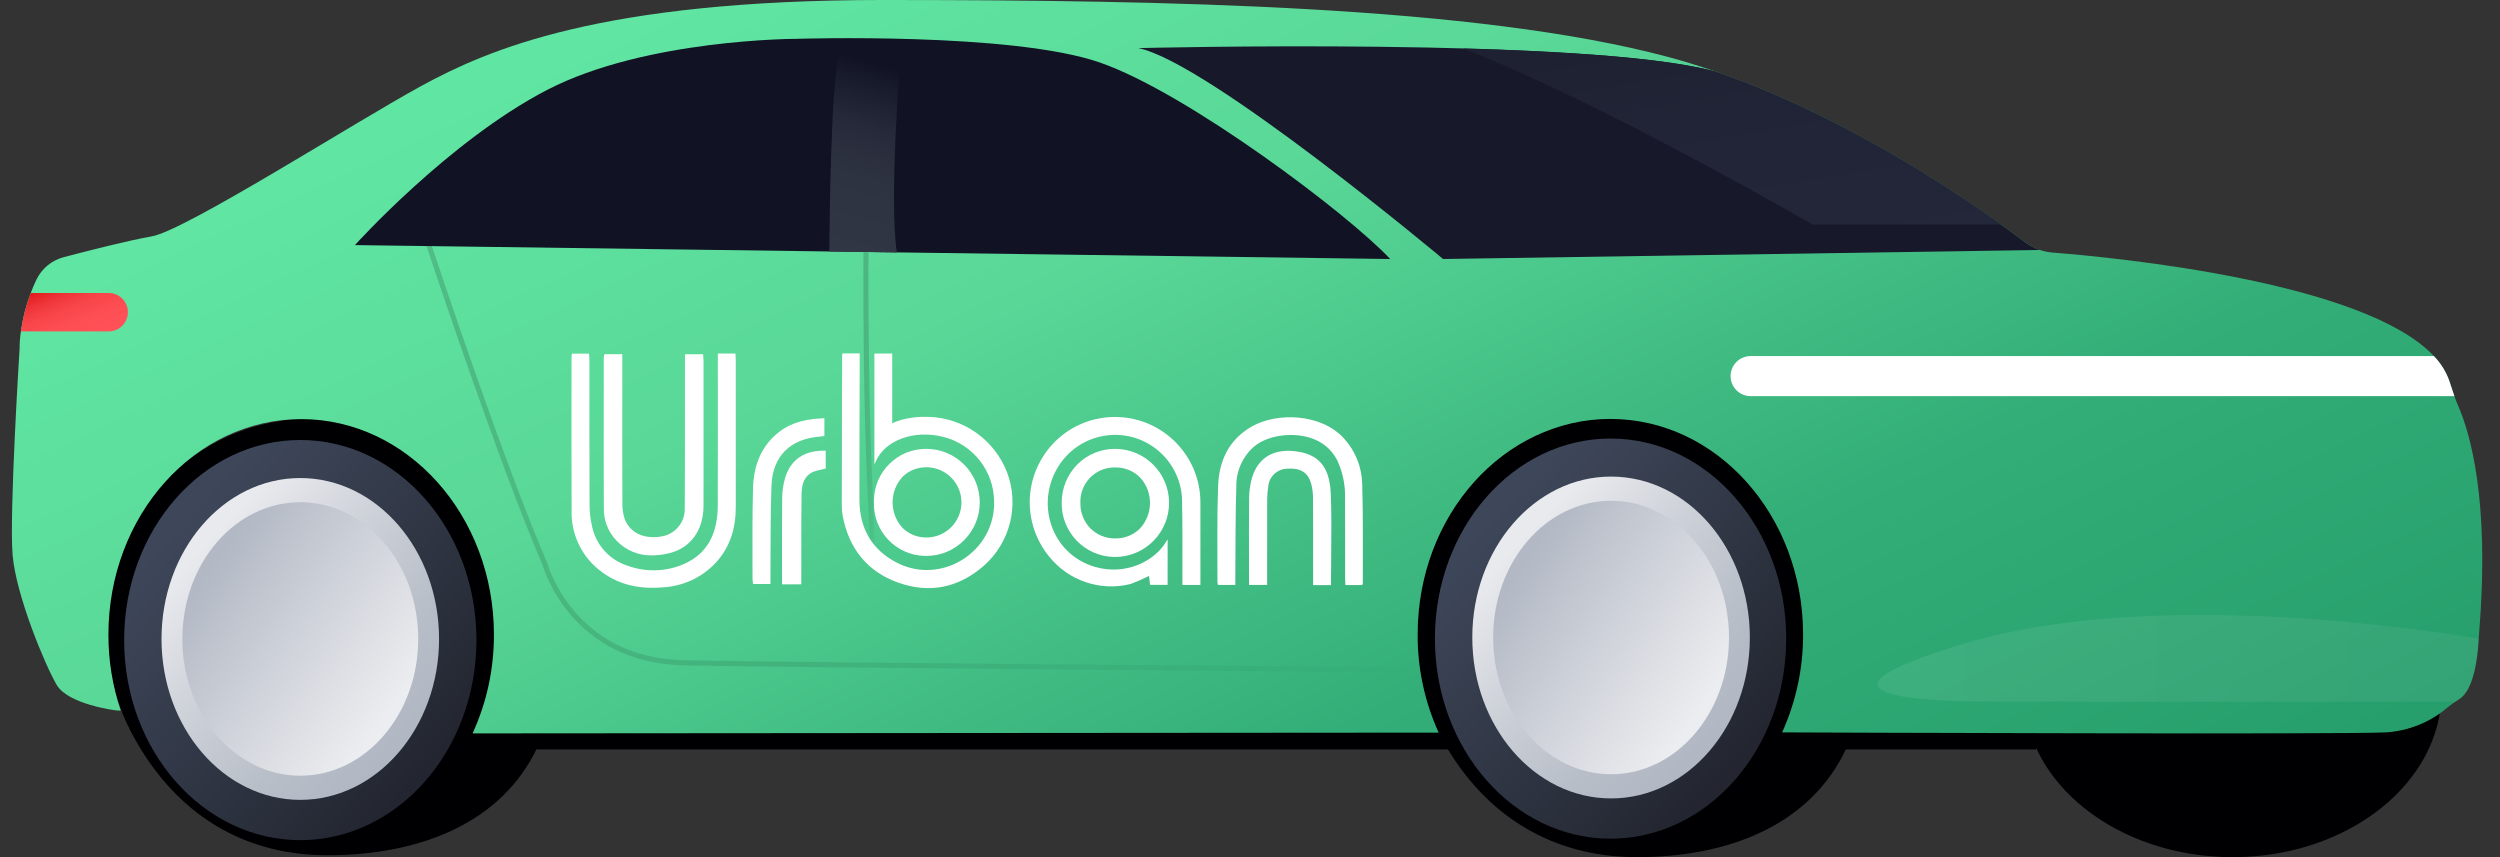 <svg width="210" height="72" viewBox="0 0 210 72" fill="none" xmlns="http://www.w3.org/2000/svg">
<rect x="0" y="0" width="210" height="72" fill="#333333" stroke="none"/>
<g clip-path="url(#clip0_629_1797)">
<path d="M171.029 60.809H44.81V62.951H171.029V60.809Z" fill="#000002"/>
<path d="M47.296 53.386C47.296 56.372 46.141 60.948 44.808 63.436C41.642 69.351 34.95 71.84 27.514 71.84C19.631 71.84 14.295 67.606 11.125 61.702C9.748 59.147 9.028 56.289 9.03 53.386C9.03 43.301 15.981 35.126 26.546 35.126C37.111 35.126 47.294 43.25 47.294 53.386H47.296Z" fill="#000002"/>
<path d="M157.24 53.397C157.24 56.406 156.089 61.02 154.76 63.528C151.603 69.492 144.93 72 137.513 72C129.65 72 124.169 67.8 121.007 61.849C119.67 59.335 119.078 56.415 119.078 53.397C119.078 43.231 126.01 34.99 136.548 34.99C147.085 34.99 157.24 43.179 157.24 53.397Z" fill="#000002"/>
<path d="M25.224 70.573C33.396 70.573 40.021 63.048 40.021 53.766C40.021 44.484 33.396 36.959 25.224 36.959C17.052 36.959 10.427 44.484 10.427 53.766C10.427 63.048 17.052 70.573 25.224 70.573Z" fill="url(#paint0_linear_629_1797)"/>
<path d="M25.224 67.189C31.662 67.189 36.881 61.138 36.881 53.672C36.881 46.207 31.662 40.155 25.224 40.155C18.786 40.155 13.567 46.207 13.567 53.672C13.567 61.138 18.786 67.189 25.224 67.189Z" fill="url(#paint1_linear_629_1797)"/>
<path d="M25.224 65.158C30.694 65.158 35.129 60.016 35.129 53.672C35.129 47.328 30.694 42.186 25.224 42.186C19.753 42.186 15.319 47.328 15.319 53.672C15.319 60.016 19.753 65.158 25.224 65.158Z" fill="url(#paint2_linear_629_1797)"/>
<path d="M135.287 70.451C143.436 70.451 150.042 62.926 150.042 53.644C150.042 44.362 143.436 36.837 135.287 36.837C127.139 36.837 120.533 44.362 120.533 53.644C120.533 62.926 127.139 70.451 135.287 70.451Z" fill="url(#paint3_linear_629_1797)"/>
<path d="M135.33 67.068C141.768 67.068 146.987 61.016 146.987 53.55C146.987 46.085 141.768 40.033 135.33 40.033C128.892 40.033 123.673 46.085 123.673 53.55C123.673 61.016 128.892 67.068 135.33 67.068Z" fill="url(#paint4_linear_629_1797)"/>
<path d="M135.33 65.036C140.8 65.036 145.235 59.894 145.235 53.55C145.235 47.207 140.8 42.064 135.33 42.064C129.86 42.064 125.425 47.207 125.425 53.55C125.425 59.894 129.86 65.036 135.33 65.036Z" fill="url(#paint5_linear_629_1797)"/>
<path d="M187.545 72C197.24 72 205.1 65.768 205.1 58.081C205.1 50.394 197.24 44.162 187.545 44.162C177.85 44.162 169.991 50.394 169.991 58.081C169.991 65.768 177.85 72 187.545 72Z" fill="#000002"/>
<path d="M208.263 52.922C208.244 53.166 208.227 53.407 208.21 53.649C208.201 53.758 208.195 53.869 208.189 53.977C208.131 54.981 207.855 57.897 206.608 58.707C206.49 58.784 206.373 58.861 206.255 58.94C206.02 59.093 205.796 59.26 205.58 59.44C204.128 60.672 202.318 61.401 200.417 61.52C196.91 61.71 152.036 61.531 149.697 61.52C150.868 58.938 151.468 56.133 151.46 53.296C151.46 43.297 144.21 35.19 135.268 35.19C126.326 35.19 119.076 43.297 119.076 53.296C119.068 56.139 119.672 58.953 120.849 61.541L39.696 61.606C40.888 59.004 41.499 56.173 41.49 53.311C41.49 43.312 34.24 35.205 25.298 35.205C16.357 35.205 9.107 43.312 9.107 53.311C9.102 55.481 9.453 57.639 10.145 59.698L9.724 59.67C9.724 59.67 5.732 59.183 4.76 57.528C3.788 55.872 1.352 50.032 1.06 46.627C0.767 43.222 1.645 29.299 1.645 29.299C1.645 28.81 1.681 28.321 1.754 27.838C1.908 26.733 2.186 25.653 2.583 24.61C2.717 24.251 2.873 23.882 3.053 23.506C3.497 22.57 4.33 21.876 5.332 21.609C7.297 21.09 10.788 20.195 12.74 19.857C15.564 19.37 29.874 10.219 35.421 7.203C40.969 4.187 50.413 -3.05176e-05 74.164 -3.05176e-05C97.916 -3.05176e-05 124.004 0.487 140.066 4.77C141.422 5.131 142.77 5.55 144.103 6.011C156.127 10.168 166.846 17.871 170.106 20.34C170.48 20.624 170.896 20.844 171.34 20.996H171.345C171.689 21.111 172.045 21.184 172.409 21.214C177.813 21.641 198.61 23.666 204.444 29.908C205.038 30.519 205.491 31.253 205.766 32.059C205.896 32.467 206.025 32.873 206.17 33.274C206.275 33.571 206.388 33.866 206.514 34.157C207.445 36.297 209.15 41.889 208.263 52.92V52.922Z" fill="url(#paint6_linear_629_1797)"/>
<path d="M10.277 27.359C9.974 27.667 9.56 27.84 9.128 27.84H1.754C1.908 26.736 2.186 25.655 2.583 24.612H9.128C10.019 24.612 10.743 25.334 10.743 26.225C10.743 26.65 10.577 27.056 10.277 27.359Z" fill="url(#paint7_linear_629_1797)"/>
<path d="M116.774 21.756L75.339 21.201L72.96 21.169V21.124L72.532 21.12V21.163L69.666 21.124L36.278 20.675L35.828 20.669L29.814 20.588C29.814 20.588 37.699 11.828 45.974 7.545C54.249 3.262 66.902 3.262 66.902 3.262C66.902 3.262 85.007 2.679 92.405 5.257C99.802 7.835 113.334 18.059 116.774 21.756Z" fill="#111224"/>
<path d="M171.345 20.998L121.219 21.756C121.219 21.756 101.458 5.208 95.617 4.041C95.617 4.041 133.41 3.087 144.058 5.998L144.103 6.011C156.127 10.168 166.846 17.871 170.106 20.34C170.48 20.624 170.896 20.844 171.341 20.996H171.345V20.998Z" fill="#17182A"/>
<path d="M75.339 21.201L69.666 21.124C69.677 19.313 69.773 6.425 70.542 4.526H75.651C75.651 4.526 74.651 16.888 75.339 21.201Z" fill="url(#paint8_linear_629_1797)"/>
<path d="M168.085 18.864H152.274C132.809 7.756 123.346 4.242 122.894 4.076C131.513 4.319 139.878 4.866 144.058 6.009L144.103 6.022C154.271 9.538 163.505 15.587 168.085 18.864Z" fill="url(#paint9_linear_629_1797)"/>
<path opacity="0.08" d="M208.21 53.648C208.202 53.758 208.195 53.868 208.189 53.977C208.131 54.981 207.855 57.897 206.608 58.707C206.491 58.784 206.373 58.861 206.256 58.94C201.157 58.94 170.247 58.944 168.222 58.935C166.015 58.927 147.715 59.185 165.238 53.995C180.473 49.481 202.675 52.724 208.21 53.648Z" fill="url(#paint10_linear_629_1797)"/>
<path opacity="0.17" d="M74.767 55.84L74.35 55.936C72.327 47.276 72.522 22.367 72.532 21.163L72.96 21.169C72.949 22.399 72.757 47.234 74.767 55.84Z" fill="url(#paint11_linear_629_1797)"/>
<path opacity="0.16" d="M118.207 56.05L118.203 56.477C117.69 56.472 66.891 56.086 57.458 55.892C48.078 55.701 45.701 47.894 45.581 47.477C41.898 38.911 36.361 22.284 35.828 20.669L36.278 20.675C37.013 22.895 42.385 38.969 45.978 47.321L45.989 47.349C46.01 47.428 48.206 55.276 57.468 55.464C66.897 55.659 117.694 56.045 118.207 56.05Z" fill="url(#paint12_linear_629_1797)"/>
<path d="M206.17 33.276H147.053C146.124 33.276 145.37 32.522 145.37 31.593C145.37 30.664 146.124 29.91 147.053 29.91H204.444C205.038 30.521 205.491 31.256 205.766 32.061C205.897 32.469 206.025 32.875 206.17 33.276Z" fill="white"/>
<path d="M61.777 29.694H60.299V30.433C60.299 34.43 60.307 38.427 60.294 42.425C60.288 44.651 59.553 46.495 57.357 47.417C55.881 48.033 54.228 48.069 52.724 47.522C51.197 47.039 50.05 45.769 49.727 44.198C49.586 43.583 49.518 42.953 49.522 42.323C49.505 38.345 49.511 34.368 49.511 30.388C49.511 30.156 49.492 29.925 49.481 29.707H48.044C48.027 29.792 48.016 29.88 48.01 29.968C48.01 34.28 47.992 38.593 48.016 42.906C47.965 44.816 48.804 46.638 50.289 47.84C51.846 49.122 53.677 49.5 55.623 49.34C57.334 49.263 58.947 48.524 60.119 47.277C61.352 45.937 61.805 44.346 61.805 42.579V30.309C61.805 30.111 61.788 29.912 61.777 29.69" fill="white"/>
<path d="M51.784 45.416C52.562 46.228 53.642 46.676 54.766 46.653C55.217 46.648 55.663 46.597 56.103 46.497C57.972 46.087 59.092 44.585 59.096 42.479C59.102 39.668 59.1 35.605 59.096 32.379V30.299C59.096 30.203 59.087 30.106 59.079 30.01L59.06 29.758H57.537V33.727C57.537 36.701 57.537 40.208 57.52 42.701C57.556 43.874 56.71 44.888 55.55 45.063C54.087 45.316 52.904 44.749 52.468 43.581C52.331 43.154 52.267 42.705 52.28 42.257C52.267 39.678 52.269 36.026 52.271 32.922V29.752H50.761L50.733 29.94C50.722 29.989 50.718 30.038 50.716 30.087V32.798C50.71 36.058 50.708 39.888 50.722 42.639C50.688 43.669 51.071 44.668 51.784 45.412" fill="white"/>
<path d="M92.052 35.205C88.19 36.1 85.787 39.958 86.684 43.818C86.93 44.878 87.412 45.867 88.096 46.711C89.726 48.778 92.419 49.697 94.974 49.054C95.502 48.857 96.017 48.633 96.519 48.379L96.604 49.131H98.08V45.305C97.982 45.461 97.941 45.516 97.907 45.578C96.961 47.118 94.592 48.36 92.013 47.629C88.254 46.563 86.838 42.111 89.085 38.901C90.883 36.367 94.393 35.771 96.927 37.57C98.33 38.568 99.202 40.153 99.289 41.872C99.343 44.064 99.315 46.26 99.321 48.454V49.135H100.834C100.834 46.783 100.838 44.48 100.834 42.178C100.819 38.213 97.593 35.011 93.628 35.026C93.097 35.026 92.569 35.088 92.052 35.208" fill="white"/>
<path d="M93.727 37.705H93.68C92.499 37.696 91.364 38.157 90.523 38.986C89.66 39.843 89.177 41.009 89.183 42.225C89.141 44.703 91.117 46.742 93.592 46.785C93.622 46.785 93.652 46.785 93.682 46.785H93.706C96.213 46.76 98.225 44.707 98.202 42.199C98.178 39.734 96.192 37.741 93.729 37.705M95.773 44.38C95.224 44.933 94.472 45.239 93.693 45.228C92.909 45.241 92.153 44.938 91.595 44.389C91.035 43.81 90.732 43.03 90.753 42.225C90.7 40.642 91.941 39.317 93.524 39.264C93.579 39.264 93.635 39.264 93.693 39.264C94.472 39.253 95.222 39.559 95.771 40.11C96.876 41.319 96.876 43.171 95.771 44.38" fill="white"/>
<path d="M78.005 35.02C76.014 34.947 74.946 35.564 74.946 35.564V29.698H73.449V39.01C73.521 38.869 73.532 38.833 73.56 38.785C74.32 36.961 76.804 36.068 79.272 36.707C81.732 37.342 83.465 39.544 83.503 42.086C83.634 46.296 79.139 49.188 75.375 47.285C73.209 46.189 72.192 44.348 72.19 41.949C72.186 38.102 72.205 34.253 72.214 30.405V29.686H70.759C70.749 29.837 70.736 29.929 70.736 30.019C70.725 34.146 70.716 38.273 70.71 42.398C70.706 42.714 70.731 43.03 70.787 43.34C71.308 46.074 72.844 48.02 75.474 48.949C78.103 49.878 80.525 49.368 82.642 47.524C84.853 45.574 85.633 42.462 84.601 39.7C83.55 36.95 80.948 35.103 78.007 35.015" fill="white"/>
<path d="M77.813 46.698H77.843C80.325 46.676 82.32 44.645 82.299 42.161C82.277 39.708 80.295 37.726 77.843 37.705H77.823C75.412 37.681 73.438 39.616 73.412 42.026C73.412 42.084 73.412 42.139 73.412 42.197C73.34 44.609 75.234 46.623 77.646 46.696C77.702 46.696 77.755 46.698 77.811 46.696M75.826 40.037C76.367 39.52 77.089 39.236 77.838 39.249H77.87C79.5 39.281 80.795 40.629 80.761 42.259C80.728 43.855 79.434 45.136 77.838 45.149C77.08 45.162 76.35 44.871 75.809 44.342C74.694 43.12 74.703 41.248 75.828 40.037" fill="white"/>
<path d="M114.424 40.631C114.389 39.221 113.847 37.871 112.894 36.831C111.004 34.737 107.291 34.607 105.151 35.825C103.211 36.929 102.399 38.721 102.32 40.83C102.22 43.502 102.273 46.181 102.265 48.859C102.271 48.953 102.286 49.045 102.308 49.137H103.767C103.767 48.866 103.767 48.629 103.767 48.392C103.788 45.884 103.771 43.372 103.85 40.866C103.828 39.58 104.377 38.35 105.347 37.506C106.661 36.41 109.162 36.222 110.741 37.057C111.437 37.423 111.999 38.002 112.345 38.706C112.804 39.706 113.022 40.8 112.982 41.898C113.001 44.092 112.986 46.285 112.988 48.479C112.988 48.695 113.007 48.911 113.018 49.148H114.419C114.445 49.099 114.464 49.047 114.477 48.994C114.468 46.206 114.511 43.417 114.424 40.631Z" fill="white"/>
<path d="M108.709 37.893C106.855 37.705 105.584 38.55 105.131 40.272C104.999 40.781 104.931 41.304 104.926 41.832C104.909 43.212 104.911 45.397 104.916 46.988C104.916 47.554 104.918 48.095 104.918 48.582V49.133H106.439V47.394C106.439 45.696 106.437 43.414 106.443 41.945C106.443 41.573 106.477 41.204 106.537 40.836C106.618 40.012 107.308 39.379 108.137 39.369C109.22 39.294 109.85 39.676 110.121 40.569C110.237 40.979 110.294 41.404 110.292 41.83C110.305 43.207 110.303 45.395 110.301 46.988V49.15H111.803V49.017C111.803 48.37 111.809 47.665 111.818 46.935C111.835 45.141 111.854 42.906 111.781 41.398C111.677 39.178 110.73 38.1 108.714 37.895" fill="white"/>
<path d="M68.854 36.675C68.995 36.664 69.134 36.634 69.249 36.617V35.133C67.856 35.18 66.575 35.421 65.481 36.256C63.93 37.442 63.311 39.108 63.255 40.971C63.18 43.532 63.219 46.095 63.212 48.659C63.221 48.793 63.238 48.926 63.264 49.058H64.718C64.718 48.77 64.718 48.537 64.718 48.3C64.742 45.794 64.706 43.284 64.804 40.783C64.902 38.305 66.397 36.859 68.852 36.677" fill="white"/>
<path d="M65.949 40.148C65.788 40.702 65.705 41.272 65.703 41.846C65.682 43.244 65.686 45.128 65.69 46.789C65.69 47.373 65.692 47.928 65.692 48.422V49.084H67.309V46.471C67.309 44.801 67.305 42.91 67.331 41.498C67.348 40.535 67.628 39.969 68.239 39.666C68.45 39.574 68.67 39.508 68.897 39.467C69.012 39.441 69.127 39.416 69.243 39.386L69.362 39.354V37.858H69.2C67.523 37.848 66.404 38.636 65.947 40.148" fill="white"/>
</g>
<defs>
<linearGradient id="paint0_linear_629_1797" x1="15.827" y1="42.859" x2="37.584" y2="62.603" gradientUnits="userSpaceOnUse">
<stop stop-color="#3E475A"/>
<stop offset="0.77" stop-color="#292E3A"/>
<stop offset="1" stop-color="#232630"/>
</linearGradient>
<linearGradient id="paint1_linear_629_1797" x1="18.024" y1="44.794" x2="35.024" y2="60.385" gradientUnits="userSpaceOnUse">
<stop stop-color="#E9EAEE"/>
<stop offset="0.37" stop-color="#CDD1D8"/>
<stop offset="0.75" stop-color="#B8BEC8"/>
<stop offset="1" stop-color="#B1B8C3"/>
</linearGradient>
<linearGradient id="paint2_linear_629_1797" x1="18.159" y1="46.786" x2="33.906" y2="58.262" gradientUnits="userSpaceOnUse">
<stop stop-color="#B2B8C4"/>
<stop offset="0.4" stop-color="#CACED6"/>
<stop offset="1" stop-color="#ECEDF0"/>
</linearGradient>
<linearGradient id="paint3_linear_629_1797" x1="126.054" y1="42.401" x2="147.262" y2="62.496" gradientUnits="userSpaceOnUse">
<stop stop-color="#3E475A"/>
<stop offset="0.77" stop-color="#292E3A"/>
<stop offset="1" stop-color="#232630"/>
</linearGradient>
<linearGradient id="paint4_linear_629_1797" x1="128.363" y1="44.672" x2="145.133" y2="60.3" gradientUnits="userSpaceOnUse">
<stop stop-color="#E9EAEE"/>
<stop offset="0.37" stop-color="#CDD1D8"/>
<stop offset="0.75" stop-color="#B8BEC8"/>
<stop offset="1" stop-color="#B1B8C3"/>
</linearGradient>
<linearGradient id="paint5_linear_629_1797" x1="128.067" y1="46.894" x2="144.121" y2="57.894" gradientUnits="userSpaceOnUse">
<stop stop-color="#B2B8C4"/>
<stop offset="0.4" stop-color="#CACED6"/>
<stop offset="1" stop-color="#ECEDF0"/>
</linearGradient>
<linearGradient id="paint6_linear_629_1797" x1="2.807" y1="18.309" x2="54.4" y2="128.896" gradientUnits="userSpaceOnUse">
<stop stop-color="#61E8A4"/>
<stop offset="0.34" stop-color="#59D797"/>
<stop offset="0.7" stop-color="#33AE78"/>
<stop offset="1" stop-color="#269F6C"/>
</linearGradient>
<linearGradient id="paint7_linear_629_1797" x1="1.408" y1="25.116" x2="3.357" y2="30.052" gradientUnits="userSpaceOnUse">
<stop stop-color="#E11C1D"/>
<stop offset="0.06" stop-color="#E52325"/>
<stop offset="0.24" stop-color="#F0373B"/>
<stop offset="0.44" stop-color="#F8464A"/>
<stop offset="0.67" stop-color="#FD4E54"/>
<stop offset="1" stop-color="#FF5157"/>
</linearGradient>
<linearGradient id="paint8_linear_629_1797" x1="72.987" y1="5.177" x2="68.644" y2="20.453" gradientUnits="userSpaceOnUse">
<stop stop-color="#111324"/>
<stop offset="0.09" stop-color="#171A2B"/>
<stop offset="0.33" stop-color="#262939"/>
<stop offset="0.61" stop-color="#2E3342"/>
<stop offset="1" stop-color="#313645"/>
</linearGradient>
<linearGradient id="paint9_linear_629_1797" x1="134.121" y1="4.106" x2="137.64" y2="24.884" gradientUnits="userSpaceOnUse">
<stop stop-color="#1E2131"/>
<stop offset="0.32" stop-color="#212436"/>
<stop offset="1" stop-color="#232739"/>
</linearGradient>
<linearGradient id="paint10_linear_629_1797" x1="156.839" y1="54.941" x2="207.33" y2="54.941" gradientUnits="userSpaceOnUse">
<stop stop-color="#FAFAFA"/>
<stop offset="0.77" stop-color="#DCDCE2"/>
<stop offset="1" stop-color="#D3D3DB"/>
</linearGradient>
<linearGradient id="paint11_linear_629_1797" x1="71.372" y1="22.466" x2="75.844" y2="22.884" gradientUnits="userSpaceOnUse">
<stop/>
<stop offset="0.22" stop-opacity="0.99"/>
<stop offset="0.37" stop-opacity="0.94"/>
<stop offset="0.49" stop-opacity="0.87"/>
<stop offset="0.6" stop-opacity="0.76"/>
<stop offset="0.71" stop-opacity="0.62"/>
<stop offset="0.81" stop-opacity="0.45"/>
<stop offset="0.9" stop-opacity="0.25"/>
<stop offset="0.99" stop-color="#F2F2F5" stop-opacity="0.02"/>
<stop offset="1" stop-opacity="0"/>
</linearGradient>
<linearGradient id="paint12_linear_629_1797" x1="31.646" y1="34.434" x2="69.13" y2="90.82" gradientUnits="userSpaceOnUse">
<stop/>
<stop offset="0.1" stop-opacity="0.96"/>
<stop offset="0.26" stop-opacity="0.86"/>
<stop offset="0.44" stop-opacity="0.7"/>
<stop offset="0.64" stop-opacity="0.48"/>
<stop offset="0.87" stop-opacity="0.19"/>
<stop offset="1" stop-opacity="0"/>
</linearGradient>
<clipPath id="clip0_629_1797">
<rect width="210" height="72" fill="white"/>
</clipPath>
</defs>
</svg>
